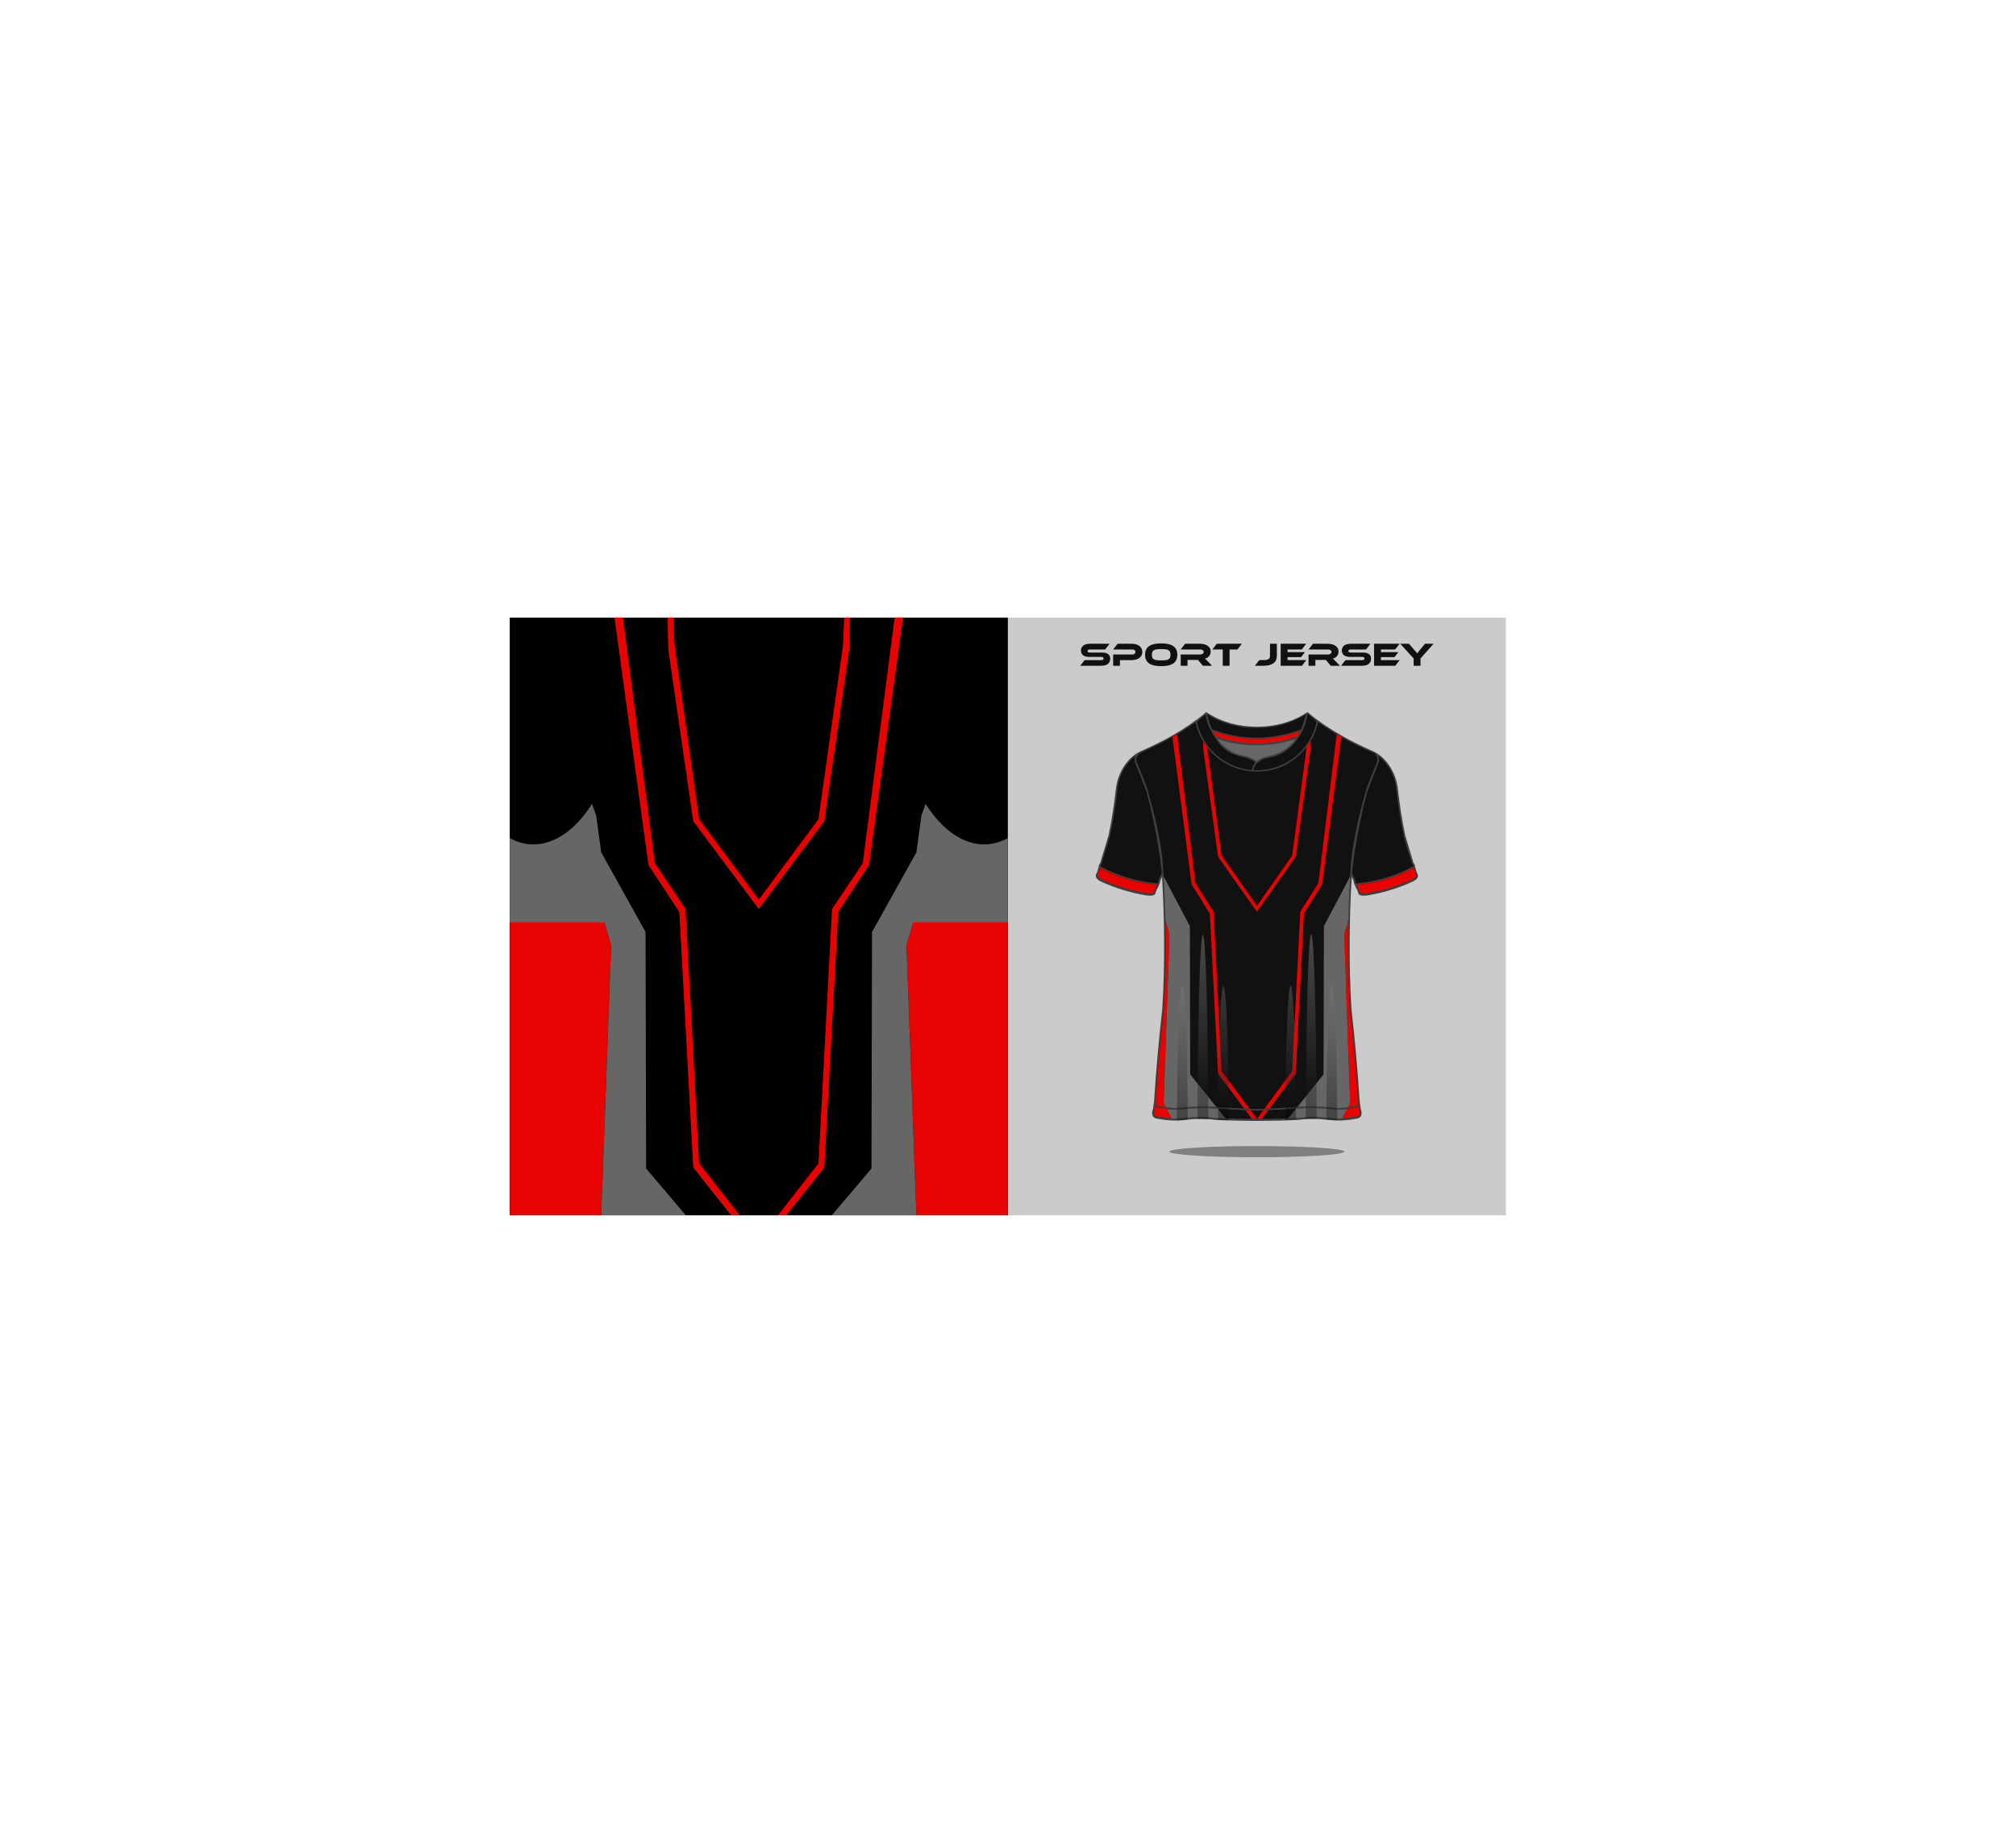 <?xml version="1.0" encoding="utf-8"?>
<!-- Generator: Adobe Illustrator 27.5.0, SVG Export Plug-In . SVG Version: 6.00 Build 0)  -->
<svg version="1.1" id="Layer_1" xmlns="http://www.w3.org/2000/svg" xmlns:xlink="http://www.w3.org/1999/xlink" x="0px" y="0px"
	 viewBox="0 0 5500 5000" style="enable-background:new 0 0 5500 5000;" xml:space="preserve">
<rect x="1390.706" y="1684.941" style="fill-rule:evenodd;clip-rule:evenodd;fill:#CBCBCB;" width="2717.647" height="1630.589"/>
<rect x="1390.706" y="1684.943" style="fill-rule:evenodd;clip-rule:evenodd;" width="1358.867" height="1630.587"/>
<path style="fill-rule:evenodd;clip-rule:evenodd;fill:#7F7F7F;" d="M3429.009,3157.068c131.822,0,238.701-6.819,238.701-15.23
	c0-8.416-106.879-15.234-238.701-15.234c-131.823,0-238.695,6.818-238.695,15.234
	C3190.313,3150.249,3297.186,3157.068,3429.009,3157.068"/>
<path style="fill-rule:evenodd;clip-rule:evenodd;fill:#111111;" d="M3911.067,1756.169l-35.702,40.274v19.869h-18.694v-19.958
	l-36.68-40.185h23.915l14.376,16.72c0.481,0.54,1.112,1.245,1.89,2.114c0.777,0.868,1.594,1.782,2.428,2.74
	c0.834,0.959,1.63,1.859,2.333,2.699c0.723,0.838,1.241,1.468,1.537,1.888c0.595-0.84,1.464-1.977,2.613-3.417
	c1.129-1.437,2.779-3.477,4.929-6.113l13.671-16.631H3911.067z M3818.545,1800.848l-11.951,15.464H3748.7v-60.143h69.678
	l-12.059,15.642h-38.926v7.191h47.651l-10.689,13.666h-36.961v8.18H3818.545z M3717.872,1780.172c7.355,0,12.968,1.365,16.803,4.089
	c3.837,2.728,5.762,6.85,5.762,12.362c0,3.057-0.483,5.813-1.445,8.273c-0.964,2.454-2.483,4.525-4.596,6.202
	c-2.093,1.677-4.779,2.966-8.041,3.866c-3.26,0.897-7.168,1.348-11.726,1.348h-56.007l11.951-15.464h45.483
	c2.223,0,3.853-0.345,4.874-1.034c0.998-0.689,1.516-1.814,1.516-3.371c0-1.557-0.518-2.665-1.516-3.325
	c-1.021-0.66-2.651-0.989-4.874-0.989h-32.718c-3.89,0-7.243-0.42-10.059-1.259c-2.818-0.84-5.169-2.006-7.022-3.506
	c-1.854-1.497-3.244-3.311-4.133-5.437c-0.908-2.128-1.354-4.48-1.354-7.057c0-2.818,0.501-5.381,1.484-7.689
	c1.001-2.306,2.519-4.269,4.596-5.888c2.055-1.618,4.724-2.875,8.001-3.774c3.261-0.9,7.169-1.349,11.728-1.349h52.227
	l-11.95,15.642h-41.721c-2.15,0-3.76,0.3-4.817,0.9c-1.038,0.6-1.559,1.677-1.559,3.237c0,1.558,0.52,2.653,1.559,3.282
	c1.056,0.628,2.667,0.943,4.817,0.943H3717.872z M3655.474,1816.311h-24.899l-13.395-15.913h-28.605v15.913h-18.599v-30.745h52.318
	c2.87,0,5.298-0.6,7.28-1.799c1.983-1.199,2.966-2.846,2.966-4.943c0-2.337-0.889-4.091-2.686-5.261
	c-1.797-1.169-4.319-1.752-7.56-1.752h-52.318l12.134-15.642h38.664c3.409,0,6.948,0.314,10.598,0.943
	c3.668,0.631,6.985,1.754,9.985,3.373c3.003,1.617,5.467,3.806,7.412,6.561c1.945,2.759,2.927,6.293,2.927,10.608
	c0,2.337-0.351,4.556-1.074,6.653c-0.721,2.097-1.76,3.985-3.112,5.662c-1.352,1.68-3.001,3.1-4.947,4.271
	c-1.945,1.17-4.15,1.993-6.594,2.473c1.017,0.779,2.148,1.768,3.407,2.966c1.26,1.197,2.945,2.845,5.039,4.944L3655.474,1816.311z
	 M3563.769,1800.848l-11.95,15.464h-57.895v-60.143h69.658l-12.04,15.642h-38.925v7.191h47.65l-10.709,13.666h-36.942v8.18H3563.769
	z M3445.904,1800.848c3.539,0,6.52-0.211,8.947-0.628c2.428-0.42,4.372-1.109,5.855-2.068c1.464-0.958,2.5-2.186,3.131-3.686
	c0.631-1.498,0.945-3.326,0.945-5.485v-32.812h18.71v32.812c0,18.221-12.522,27.331-37.588,27.331h-22.473l12.134-15.464H3445.904z
	 M3388.008,1756.169l-12.042,15.642h-21.492v44.501h-18.599v-44.501h-28.236l12.043-15.642H3388.008z M3306.658,1816.311h-24.899
	l-13.414-15.913h-28.578v15.913h-18.61v-30.745h52.32c2.871,0,5.299-0.6,7.28-1.799c1.981-1.199,2.963-2.846,2.963-4.943
	c0-2.337-0.889-4.091-2.686-5.261c-1.797-1.169-4.316-1.752-7.557-1.752h-52.32l12.132-15.642h38.649
	c3.427,0,6.966,0.314,10.616,0.943c3.651,0.631,6.984,1.754,9.985,3.373c3.001,1.617,5.467,3.806,7.411,6.561
	c1.946,2.759,2.928,6.293,2.928,10.608c0,2.337-0.352,4.556-1.075,6.653c-0.723,2.097-1.761,3.985-3.113,5.662
	c-1.353,1.68-3.001,3.1-4.947,4.271c-1.944,1.17-4.149,1.993-6.614,2.473c1.038,0.779,2.169,1.768,3.429,2.966
	c1.259,1.197,2.945,2.845,5.038,4.944L3306.658,1816.311z M3167.931,1801.658c4.676,0,8.635-0.198,11.87-0.585
	c3.237-0.389,5.857-1.154,7.865-2.292c2.01-1.139,3.462-2.714,4.362-4.721c0.9-2.008,1.35-4.629,1.35-7.863
	c0-3.239-0.451-5.859-1.35-7.869c-0.9-2.004-2.352-3.566-4.362-4.674c-2.008-1.109-4.628-1.858-7.865-2.249
	c-3.235-0.389-7.194-0.583-11.87-0.583s-8.63,0.194-11.865,0.583c-3.237,0.391-5.859,1.139-7.867,2.249
	c-2.005,1.108-3.461,2.669-4.361,4.674c-0.895,2.01-1.346,4.631-1.346,7.869c0,3.234,0.451,5.855,1.346,7.863
	c0.899,2.008,2.356,3.583,4.361,4.721c2.007,1.138,4.629,1.903,7.867,2.292C3159.301,1801.46,3163.255,1801.658,3167.931,1801.658z
	 M3167.931,1755.18c14.626,0,25.61,2.486,32.954,7.462c7.336,4.974,11.011,12.825,11.011,23.554
	c0,10.785-3.659,18.665-10.967,23.641c-7.313,4.975-18.31,7.462-32.998,7.462c-14.74,0-25.752-2.488-33.032-7.462
	c-7.283-4.976-10.924-12.856-10.924-23.641c0-10.729,3.652-18.581,10.967-23.554
	C3142.252,1757.666,3153.252,1755.18,3167.931,1755.18z M3116.425,1778.732c0,3.357-0.666,6.399-1.982,9.125
	c-1.318,2.728-3.252,5.048-5.802,6.966c-2.541,1.919-5.643,3.417-9.3,4.496c-3.658,1.08-7.82,1.617-12.498,1.617h-31.465v15.375
	h-18.52v-30.745h51.784c2.879,0,5.111-0.629,6.699-1.888c1.584-1.259,2.379-2.937,2.379-5.036c0-2.098-0.794-3.76-2.379-4.988
	c-1.588-1.229-3.82-1.843-6.699-1.843h-51.784l12.318-15.642h37.759c4.676,0,8.839,0.555,12.498,1.663
	c3.656,1.109,6.74,2.654,9.261,4.629c2.514,1.979,4.432,4.348,5.75,7.104C3115.759,1772.321,3116.425,1775.376,3116.425,1778.732z
	 M3006.202,1780.172c7.371,0,12.976,1.365,16.814,4.089c3.83,2.728,5.75,6.85,5.75,12.362c0,3.057-0.48,5.813-1.442,8.273
	c-0.956,2.454-2.486,4.525-4.579,6.202c-2.099,1.677-4.784,2.966-8.046,3.866c-3.269,0.897-7.18,1.348-11.732,1.348h-56.012
	l11.958-15.464h45.488c2.216,0,3.838-0.345,4.857-1.034c1.018-0.689,1.53-1.814,1.53-3.371c0-1.557-0.512-2.665-1.53-3.325
	c-1.02-0.66-2.642-0.989-4.857-0.989h-32.721c-3.899,0-7.253-0.42-10.072-1.259c-2.815-0.84-5.154-2.006-7.011-3.506
	c-1.858-1.497-3.237-3.311-4.137-5.437c-0.899-2.128-1.344-4.48-1.344-7.057c0-2.818,0.496-5.381,1.479-7.689
	c0.993-2.306,2.524-4.269,4.588-5.888c2.07-1.618,4.732-2.875,8-3.774c3.266-0.9,7.177-1.349,11.735-1.349h52.234l-11.956,15.642
	h-41.72c-2.156,0-3.758,0.3-4.81,0.9c-1.046,0.6-1.572,1.677-1.572,3.237c0,1.558,0.526,2.653,1.572,3.282
	c1.053,0.628,2.655,0.943,4.81,0.943H3006.202z"/>
<polygon style="fill-rule:evenodd;clip-rule:evenodd;fill:#E80303;" points="1640.243,3312.524 1667.234,2578.238 
	1648.635,2516.673 1390.706,2516.673 1390.706,3315.53 1641.868,3315.53 "/>
<path style="fill-rule:evenodd;clip-rule:evenodd;fill:#666666;" d="M1390.706,2516.673h257.929l18.599,61.565l-26.991,734.286
	l1.625,3.005h229.199l-108.323-127.693l-1.522-645.315l-120.98-217.142l-13.745-100.362l-11.438-31.911
	c-71.193,111.846-159.4,130.177-224.354,93.011V2516.673z"/>
<polygon style="fill-rule:evenodd;clip-rule:evenodd;fill:#E80303;" points="1676.413,1684.943 1769.222,2360.218 
	1853.339,2488.208 1891.319,3185.265 1994.665,3315.53 2017.913,3315.53 1907.395,3174.201 1870.275,2480.139 1786.526,2355.114 
	1699.49,1684.943 "/>
<polygon style="fill-rule:evenodd;clip-rule:evenodd;fill:#E80303;" points="1823.092,1771.509 1891.319,2240.512 
	2070.086,2479.978 2070.086,2480.083 2070.127,2480.031 2248.96,2240.512 2317.187,1771.509 2318.762,1684.943 2303.256,1684.943 
	2299.762,1761.248 2232.884,2235.015 2070.141,2454.409 1907.395,2235.015 1840.516,1761.248 1837.023,1684.943 1821.517,1684.943 
	"/>
<polygon style="fill-rule:evenodd;clip-rule:evenodd;fill:#E80303;" points="2500.036,3312.524 2473.044,2578.238 
	2491.644,2516.673 2749.573,2516.673 2749.573,3315.53 2498.411,3315.53 "/>
<path style="fill-rule:evenodd;clip-rule:evenodd;fill:#666666;" d="M2749.573,2516.673h-257.929l-18.599,61.565l26.991,734.286
	l-1.625,3.005h-229.199l108.323-127.693l1.521-645.315l120.98-217.142l13.745-100.362l11.437-31.911
	c71.193,111.846,159.4,130.177,224.355,93.011V2516.673z"/>
<polygon style="fill-rule:evenodd;clip-rule:evenodd;fill:#E80303;" points="2463.865,1684.943 2371.057,2360.218 
	2286.939,2488.208 2248.96,3185.265 2145.613,3315.53 2122.365,3315.53 2232.884,3174.201 2270.003,2480.139 2353.752,2355.114 
	2440.789,1684.943 "/>
<path style="fill-rule:evenodd;clip-rule:evenodd;fill:#404040;" d="M3429.007,1982.547c-0.325,0.002-0.65,0.002-0.976,0.002
	c-45.967,0-93.533-11.693-132.322-36.871l-2.523-1.636l-2.329-1.512l-3.1,2.64l-1.422,1.212
	c-24.779,21.121-60.41,44.468-88.382,60.366c-27.076,15.385-55.137,29.105-83.653,41.608c-38.476,16.866-62.943,57.61-69.216,98.035
	c-2.939,22.322-5.263,44.263-8.758,66.595c-3.448,22.032-7.487,43.97-11.96,65.817c-7.807,25.184-15.228,50.486-22.822,75.735
	c-1.669,2.055-3.393,4.574-3.94,7.157c-0.102,0.488-0.163,0.987-0.169,1.486l-0.022,1.688l-0.726,2.691
	c-0.818,3.027-1.698,6.051-2.712,9.021c-0.895,2.616-1.95,5.446-3.311,7.859l-0.103,0.184l-0.085,0.193
	c-1.638,3.685-1.217,7.474,1.014,10.814c2.62,3.927,7.3,6.887,11.416,9.029l0.098,0.05l0.101,0.047
	c19.807,9.094,40.195,16.877,61.038,23.251c20.841,6.371,42.091,11.325,63.596,14.864l0.228,0.037l12.163,0.718l0.356-0.035
	c2.889-0.296,6.181-0.916,8.655-2.519c2.12-1.375,3.44-3.512,3.504-6.014c0.959-2.647,1.968-5.317,3.118-7.884
	c0.507-1.131,1.303-2.902,2.087-3.868l0.149-0.184l0.131-0.201c0.914-1.41,1.706-2.897,2.349-4.448
	c0.269-0.647,0.51-1.303,0.723-1.969l0.974-3.051l0.236-0.44c0.496-0.927,0.984-1.882,1.404-2.854
	c0.976-1.148,1.34-2.726,0.888-4.222c0.13-1.16,0.549-2.483,0.912-3.526c0.775-2.215,1.763-4.396,2.792-6.504l0.035-0.074
	l1.688-3.826c3.576,58.649,5.465,117.4,5.666,176.156c0.214,61.865-0.926,123.766-4.969,185.511l-0.003,0.018
	c-4.777,41.854-9.025,83.767-12.744,125.729c-3.72,42-6.913,84.044-9.569,126.125c-0.156,2.447-0.573,4.817-1.031,7.212
	l-0.188-0.099l-0.632,4.357l-0.023,0.12l0.004,0.004l-0.248,1.712c-0.3,2.058-0.492,4.12-0.552,6.199
	c-2.195,5.972-4.01,13.66-0.79,19.556c3.202,5.855,10.074,7.524,16.254,7.824c11.457,2.295,23.074,3.725,34.749,4.229
	c11.746,0.511,23.514,0.188,35.188-1.23c14.446-1.758,28.986-2.817,43.54-2.817c14.524,0,29.034,0.949,43.437,2.802l0.189,0.025
	l0.191,0.008c35.314,1.516,70.632,2.412,105.977,2.48v0.014h4.435h4.436v-0.014c35.345-0.068,70.663-0.964,105.977-2.48l0.188-0.008
	l0.189-0.025c14.404-1.853,28.914-2.802,43.438-2.802c14.555,0,29.095,1.059,43.538,2.817c11.675,1.418,23.442,1.742,35.19,1.23
	c11.675-0.504,23.29-1.934,34.747-4.229c6.181-0.3,13.055-1.969,16.256-7.824c3.221-5.896,1.406-13.584-0.791-19.556
	c-0.061-2.079-0.253-4.14-0.552-6.199l-0.249-1.712l0.007-0.004l-0.025-0.12l-0.633-4.357l-0.189,0.099
	c-0.458-2.396-0.875-4.765-1.028-7.212c-2.656-42.081-5.851-84.125-9.573-126.125c-3.718-41.961-7.964-83.875-12.743-125.729v-0.018
	c-4.045-61.745-5.185-123.646-4.972-185.511c0.203-58.756,2.093-117.507,5.666-176.156l1.689,3.826l0.035,0.074
	c1.03,2.108,2.018,4.289,2.792,6.504c0.363,1.043,0.784,2.366,0.912,3.526c-0.451,1.496-0.087,3.073,0.889,4.222
	c0.42,0.972,0.908,1.927,1.404,2.854l0.237,0.44l0.974,3.051c0.212,0.666,0.454,1.322,0.721,1.969
	c0.645,1.551,1.438,3.038,2.35,4.448l0.13,0.201l0.151,0.184c0.784,0.966,1.577,2.737,2.084,3.868
	c1.152,2.567,2.159,5.237,3.119,7.884c0.064,2.502,1.386,4.639,3.506,6.014c2.474,1.603,5.764,2.223,8.655,2.519l0.356,0.035
	l12.161-0.718l0.23-0.037c21.501-3.539,42.756-8.492,63.594-14.864c20.843-6.375,41.233-14.157,61.039-23.251l0.1-0.047l0.098-0.05
	c4.115-2.142,8.798-5.102,11.418-9.029c2.227-3.34,2.65-7.129,1.013-10.814l-0.087-0.193l-0.103-0.184
	c-1.359-2.414-2.416-5.243-3.31-7.859c-1.013-2.969-1.893-5.994-2.711-9.021l-0.727-2.691l-0.021-1.688
	c-0.009-0.499-0.068-0.998-0.173-1.486c-0.543-2.583-2.268-5.102-3.938-7.157c-7.594-25.249-15.014-50.551-22.822-75.735
	c-4.473-21.848-8.512-43.785-11.961-65.817c-3.497-22.333-5.821-44.273-8.757-66.595c-6.274-40.425-30.739-81.169-69.216-98.035
	c-28.516-12.502-56.578-26.223-83.654-41.608c-27.971-15.898-63.604-39.246-88.383-60.366l-1.421-1.212l-3.1-2.64l-2.331,1.512
	l-2.521,1.636c-38.789,25.178-86.357,36.871-132.324,36.871C3429.658,1982.549,3429.333,1982.549,3429.007,1982.547"/>
<path style="fill-rule:evenodd;clip-rule:evenodd;fill:#111111;" d="M3016.967,2375.971c1.431,0.676,2.864,1.342,4.297,2
	c34.106,16.639,70.08,27.589,107.924,32.854c9.178,1.48,18.438,2.661,27.775,3.542c-0.174,0.542-0.371,1.082-0.594,1.617
	c-0.529,1.274-1.187,2.521-1.975,3.737c-0.769,0.947-1.667,2.564-2.691,4.85c-0.972,2.167-2.099,5.026-3.379,8.573l-0.145,0.397
	l0.017,0.414c0.044,1.067-0.449,1.936-1.478,2.604c-1.394,0.904-3.623,1.514-6.689,1.826l-11.574-0.682
	c-21.441-3.529-42.447-8.441-63.017-14.732c-20.579-6.291-40.739-13.97-60.485-23.037c-4.831-2.515-8.09-5.031-9.774-7.555
	c-1.421-2.132-1.638-4.314-0.647-6.544c1.191-2.115,2.405-4.984,3.644-8.605c0.912-2.675,1.845-5.775,2.797-9.297
	c0.746,0.409,1.615,0.753,2.61,1.026C3007.787,2371.741,3012.25,2374.079,3016.967,2375.971"/>
<path style="fill-rule:evenodd;clip-rule:evenodd;fill:#111111;" d="M3701.05,2414.366c9.339-0.881,18.596-2.062,27.775-3.542
	c37.845-5.264,73.817-16.215,107.921-32.854c1.436-0.657,2.868-1.324,4.298-2c4.72-1.893,9.181-4.23,13.385-7.013
	c0.994-0.273,1.865-0.616,2.609-1.026c0.951,3.522,1.883,6.622,2.799,9.297c1.236,3.621,2.453,6.49,3.641,8.605
	c0.992,2.23,0.777,4.412-0.647,6.544c-1.681,2.524-4.941,5.04-9.774,7.552c-19.743,9.07-39.906,16.75-60.485,23.041
	c-20.568,6.291-41.575,11.204-63.018,14.732l-11.573,0.682c-3.064-0.312-5.292-0.922-6.687-1.826
	c-1.03-0.668-1.523-1.537-1.48-2.604l0.016-0.414l-0.142-0.397c-1.283-3.546-2.407-6.405-3.379-8.573
	c-1.026-2.285-1.924-3.903-2.693-4.85c-0.785-1.217-1.445-2.463-1.975-3.737C3701.418,2415.448,3701.22,2414.909,3701.05,2414.366"
	/>
<path style="fill-rule:evenodd;clip-rule:evenodd;fill:#111111;" d="M3096.743,2064.939c-2.046,5.756-1.847,12.235,1.112,18.988
	c0.59,1.344,1.289,2.699,2.104,4.062c4.862,12.31,9.484,24.106,13.856,35.384c4.719,12.173,9.474,24.547,14.255,37.124
	c9.751,36.383,18.092,73.012,25.023,109.882c6.902,36.719,12.411,73.714,16.529,110.984l-5.217,11.812
	c-1.292,2.657-2.289,4.986-2.988,6.986c-0.733,2.089-1.129,3.833-1.193,5.226l-0.023,0.54l0.233,0.49
	c0.084,0.171-0.238,0.031-0.463,0.612c-0.318,0.815-0.812,1.849-1.482,3.098l-24.984-3.069l-0.002,0.006
	c-1.02-0.13-2.038-0.267-3.053-0.405c-14.482-2.314-28.76-5.376-42.831-9.189c-22.076-5.983-43.652-13.813-64.721-23.488
	c-5.653-2.765-11.254-5.685-16.803-8.765l-0.289-0.161l-0.316-0.066c-0.053-0.012-0.105-0.022-0.157-0.035
	c-1.174-0.796-2.326-1.628-3.458-2.498c0.002-0.193,0.027-0.404,0.075-0.629c0.304-1.439,1.408-3.307,3.313-5.603l0.277-0.333
	c7.693-25.566,15.228-51.276,23.132-76.766l0.029-0.145c4.543-21.927,8.547-43.959,12.011-66.093
	c3.471-22.163,6.389-44.362,8.759-66.602c2.974-19.161,9.195-36.273,18.663-51.33c7.761-12.343,17.716-23.317,29.862-32.924
	C3097.514,2062.976,3097.096,2063.946,3096.743,2064.939"/>
<path style="fill-rule:evenodd;clip-rule:evenodd;fill:#111111;" d="M3696.594,2400.16c-0.698-2.002-1.698-4.329-2.991-6.986
	l-5.216-11.812c4.118-37.27,9.63-74.266,16.532-110.984c6.927-36.869,15.271-73.498,25.021-109.882
	c4.783-12.577,9.535-24.951,14.255-37.124c4.375-11.284,8.995-23.081,13.862-35.394c3.21-5.415,4.565-11.019,4.06-16.812
	c-0.029-0.334-0.064-0.668-0.105-1.003c-0.02-0.194-0.043-0.391-0.068-0.585c-0.317-2.548-0.998-5.092-2.043-7.634
	c12.198,9.627,22.189,20.633,29.973,33.013c9.467,15.056,15.689,32.168,18.662,51.33c2.371,22.239,5.29,44.439,8.76,66.602
	c3.463,22.133,7.471,44.166,12.013,66.093c4.617,22.294,16.265,54.043,23.162,76.911l0.278,0.333
	c1.904,2.295,3.009,4.163,3.311,5.603c0.046,0.225,0.071,0.436,0.077,0.629c-1.133,0.871-2.287,1.702-3.461,2.498
	c-0.05,0.012-0.103,0.023-0.155,0.035l-0.317,0.066l-0.29,0.161c-5.547,3.08-11.147,6-16.799,8.762
	c-21.072,9.677-42.647,17.508-64.724,23.49c-14.072,3.814-28.349,6.875-42.832,9.189c-1.015,0.138-2.034,0.275-3.053,0.405v-0.006
	l-24.986,3.069c-0.67-1.249-1.165-2.283-1.48-3.098c-0.228-0.582-0.549-0.441-0.465-0.612l0.235-0.488l-0.025-0.542
	C3697.722,2403.993,3697.325,2402.249,3696.594,2400.16"/>
<path style="fill-rule:evenodd;clip-rule:evenodd;fill:#111111;" d="M3150.271,3024.748c0.045-2.194,0.246-4.18,0.517-6.043
	c1.081,0.563,2.287,1.084,3.598,1.568c2.218,0.817,4.777,1.545,7.58,2.19c2.244,0.513,4.651,0.976,7.17,1.394
	c2.709,0.451,5.475,0.84,8.244,1.171c2.558,0.314,5.353,0.6,8.275,0.862c2.86,0.258,5.57,0.467,8.109,0.635
	c11.245,1.276,25.05,0.104,41.248-1.269c18.909-1.605,41.111-3.489,66.001-2.052c9.305,0.539,19.234,1.148,29.535,1.778
	c24.958,1.529,52.121,3.196,81.268,4.502l1.88,0.098c3.417,0.18,9.387,0.494,15.41,0.477c6.783-0.018,13.482-0.37,17.706-0.593
	c1.094-0.058,2.024-0.108,2.6-0.133c27.881-1.286,53.889-2.881,77.858-4.349c10.318-0.631,20.264-1.241,29.586-1.781
	c24.882-1.437,47.083,0.447,65.995,2.052c16.202,1.373,30.011,2.545,41.256,1.269c2.531-0.168,5.239-0.377,8.101-0.635
	c2.919-0.262,5.714-0.548,8.267-0.862l0.061-0.009c2.752-0.328,5.504-0.715,8.201-1.165c2.517-0.415,4.927-0.881,7.166-1.391
	c2.829-0.652,5.429-1.394,7.702-2.24c1.407-0.523,2.686-1.088,3.819-1.698c0.166,1.888,0.271,3.963,0.317,6.223l0.009,0.368
	l0.126,0.339c2.725,7.286,3.123,12.698,1.188,16.234c-1.854,3.396-6.103,5.239-12.741,5.525l-0.153,0.006l-0.176,0.036
	c-11.359,2.291-22.768,3.685-34.223,4.179c-11.432,0.497-22.921,0.093-34.459-1.208c-14.734-1.895-29.427-2.844-44.075-2.844
	c-14.629,0-29.296,0.946-44.005,2.84c-38.635,1.659-74.439,2.49-110.215,2.49v-0.008c-35.914,0-71.72-0.83-110.232-2.482
	c-14.709-1.894-29.378-2.84-44.004-2.84c-14.649,0-29.344,0.949-44.077,2.848c-11.538,1.296-23.025,1.7-34.459,1.203
	c-11.454-0.494-22.862-1.888-34.224-4.179l-0.175-0.036l-0.153-0.006c-6.637-0.285-10.887-2.128-12.742-5.525
	c-1.932-3.536-1.536-8.948,1.189-16.234l0.126-0.339L3150.271,3024.748z"/>
<path style="fill-rule:evenodd;clip-rule:evenodd;fill:#111111;" d="M3265.474,1969.224c15.828-13.497,23.741-20.243,23.741-20.243
	c1.208,14.107,5.218,27.366,12.035,39.775c7.568,14.886,16.533,28.878,26.897,41.971c10.803,12.452,23.885,21.674,39.243,27.668
	c6.74,2.279,13.563,4.277,20.469,5.989c7.504,1.688,14.864,3.867,22.075,6.539c5.378,2.404,10.383,5.421,15.016,9.057
	c-6.086,5.622-9.31,12.57-9.673,20.845C3342.319,2094.965,3280.955,2041.864,3265.474,1969.224"/>
<path style="fill-rule:evenodd;clip-rule:evenodd;fill:#111111;" d="M3429.104,2101.365c-3.186,0.006-6.351-0.077-9.5-0.248
	c1.93-11.859,10.021-21.321,20.412-26.911c15.819-8.51,35.66-7.305,55.556-18.008c38.325-20.615,65.913-65.631,71.499-107.28
	c0.332-0.834,0.68-1.216,1.045-1.15c1.098,0.201,2.682,1.458,4.744,3.767l0.094,0.106l14.912,13.101l3.703,3.255l0.597,0.523
	C3575.971,2046.143,3507.657,2101.196,3429.104,2101.365"/>
<path style="fill-rule:evenodd;clip-rule:evenodd;fill:#111111;" d="M3200.147,2009.824c22.372-12.713,42.77-25.838,61.191-39.367
	c17.284,78.673,87.023,134.696,167.572,134.611c8.825-0.008,17.521-0.69,26.027-2.002c9.55-1.168,18.822-3.209,27.808-6.126
	c13.331-4.327,26.037-10.574,38.112-18.741c37.486-23.914,65.356-62.16,75.345-108.089c19.692,14.497,41.636,28.522,65.836,42.071
	c26.961,15.095,56.746,29.616,89.352,43.556c0.128,0.174,0.253,0.347,0.38,0.521c3.39,4.97,5.377,9.77,5.956,14.404
	c0.458,4.599-0.509,9.193-2.898,13.78l-0.05,0.102l-0.042,0.101c-0.194,0.493-0.388,0.984-0.583,1.479
	c-0.073,0.118-0.144,0.233-0.219,0.352l-0.103,0.166l-0.064,0.155c-7.602,18.19-13.594,32.793-17.973,43.814
	c-4.344,10.937-6.999,18.098-7.96,21.484c-0.673,2.379-1.343,4.743-2.002,7.096l-0.007,0.021l-0.023,0.086
	c-0.009,0.029-0.016,0.058-0.023,0.087c-12.889,45.973-22.802,87.119-29.737,123.441c-7.296,38.216-11.299,71.12-12.007,98.709
	l-0.002,0.034l-0.053,0.477l0.021,0.048c-3.935,61.7-6.012,123.457-6.226,185.269c-0.212,61.968,1.448,123.906,4.98,185.817
	l0.009,0.126c4.831,42.307,9.125,84.721,12.879,127.242c3.76,42.575,6.967,85.086,9.619,127.527l0.025,0.383l0.153,0.351
	c0.563,1.293,1.026,2.977,1.389,5.045c-1.192,0.844-2.795,1.623-4.726,2.339c-2.057,0.765-4.48,1.454-7.161,2.072
	c-2.173,0.497-4.489,0.941-6.897,1.34c-2.529,0.42-5.231,0.797-8.026,1.132l-0.066,0.008c-2.846,0.35-5.557,0.633-8.115,0.863
	c-2.583,0.234-5.298,0.438-8.035,0.621l-0.134,0.01c-10.814,1.232-24.457,0.074-40.464-1.285
	c-19.021-1.613-41.354-3.507-66.584-2.049c-9.628,0.557-19.431,1.156-29.602,1.781c-24.069,1.475-50.185,3.075-77.792,4.347
	c-0.823,0.039-1.663,0.083-2.633,0.135c-4.229,0.223-10.932,0.575-17.487,0.593c-5.814,0.014-11.779-0.3-15.191-0.479
	c-0.717-0.037-1.322-0.069-1.913-0.095c-28.895-1.297-56.155-2.968-81.201-4.502c-10.155-0.623-19.939-1.224-29.552-1.779
	c-25.24-1.458-47.572,0.436-66.591,2.049c-16.006,1.359-29.644,2.517-40.458,1.287l-0.102-0.011
	c-2.755-0.182-5.481-0.388-8.074-0.622c-2.558-0.229-5.269-0.513-8.124-0.863h-0.008c-2.811-0.337-5.526-0.716-8.066-1.137
	c-2.406-0.399-4.726-0.846-6.899-1.343c-2.612-0.601-4.996-1.28-7.059-2.039c-1.706-0.628-3.16-1.301-4.297-2.016l0.111-0.579
	c0.54-2.783,1.063-5.487,1.26-8.589c2.648-41.951,5.834-83.956,9.563-126.014c3.72-42.013,7.969-83.922,12.744-125.722l0.008-0.126
	c3.531-61.911,5.191-123.849,4.979-185.817c-0.214-61.809-2.288-123.565-6.225-185.263l0.023-0.054l-0.058-0.538
	c0-0.014-0.002-0.026-0.002-0.041c-0.711-27.575-4.713-60.458-12.001-98.642c-6.935-36.319-16.848-77.465-29.736-123.437
	c-0.008-0.031-0.017-0.062-0.022-0.091l-0.025-0.086l-0.009-0.023c-0.659-2.353-1.327-4.717-2.002-7.094
	c-0.959-3.385-3.615-10.547-7.958-21.484c-4.38-11.021-10.371-25.627-17.972-43.814l-0.064-0.155l-0.106-0.166
	c-0.072-0.116-0.144-0.234-0.216-0.35c-0.195-0.497-0.391-0.989-0.586-1.481l-0.039-0.101l-0.053-0.102
	c-2.486-4.773-3.432-9.555-2.834-14.343c0.286-2.277,0.918-4.57,1.9-6.879c1.972-3.477,5.032-6.544,8.98-9.023
	c1.493-0.939,3.115-1.796,4.852-2.557C3146.664,2038.232,3174.686,2024.293,3200.147,2009.824"/>
<path style="fill-rule:evenodd;clip-rule:evenodd;fill:#111111;" d="M3428.031,2012.322c40.418,0,80.836-7.492,121.254-22.48
	c0.011-0.004,0.023-0.008,0.033-0.013c5.465-12.227,9.948-25.964,13.454-41.208c-38.604,25.058-86.674,37.586-134.741,37.586
	c-48.069,0-96.139-12.529-134.744-37.586c3.505,15.245,7.989,28.981,13.453,41.208c0.011,0.005,0.023,0.008,0.033,0.013
	C3347.192,2004.83,3387.612,2012.322,3428.031,2012.322"/>
<path style="fill-rule:evenodd;clip-rule:evenodd;fill:#E80303;" d="M3519.64,2004.091c-30.206,8.438-60.517,12.658-90.833,12.658
	c-0.246,0-0.493,0-0.739-0.001c-0.012,0.001-0.025,0.001-0.037,0c-0.012,0.001-0.025,0.001-0.039,0
	c-0.247,0.001-0.492,0.001-0.741,0.001c-30.315,0-60.626-4.221-90.83-12.658c-9.096-2.526-18.121-5.427-27.079-8.707
	c2.424,4.944,5.021,9.62,7.791,14.032c26.264,9.518,53.14,15.492,80.632,17.925c9.772,0.835,19.629,1.251,29.486,1.251
	c0.261,0,0.519,0,0.78,0c0.258,0,0.518,0,0.779,0c9.855,0,19.711-0.416,29.483-1.251c27.493-2.433,54.37-8.407,80.634-17.925
	c2.77-4.412,5.367-9.088,7.79-14.032C3537.76,1998.664,3528.734,2001.566,3519.64,2004.091"/>
<path style="fill-rule:evenodd;clip-rule:evenodd;fill:#676767;" d="M3392.038,2061.439c-29.475-5.801-52.928-20.88-70.353-45.233
	c0.29,0.091,0.582,0.184,0.871,0.275c3.852,1.212,7.714,2.357,11.588,3.437c0.413,0.122,0.825,0.244,1.239,0.364
	c57.147,17.124,128.145,17.124,185.293,0c0.413-0.12,0.827-0.242,1.239-0.364c3.874-1.08,7.737-2.225,11.588-3.437
	c0.289-0.091,0.581-0.184,0.873-0.275c-17.427,24.353-40.877,39.432-70.355,45.233c-6.68,1.545-13.095,2.869-19.912,5.594
	c-6.093,2.438-10.868,5.853-16.078,9.723c-5.213-3.87-9.988-7.284-16.08-9.723
	C3405.134,2064.308,3398.719,2062.984,3392.038,2061.439"/>
<path style="fill-rule:evenodd;clip-rule:evenodd;fill:#E80303;" d="M3016.967,2375.971c1.431,0.676,2.864,1.342,4.297,2
	c34.106,16.639,70.08,27.589,107.924,32.854c9.178,1.48,18.438,2.661,27.775,3.542c-0.174,0.542-0.371,1.082-0.594,1.617
	c-0.529,1.274-1.187,2.521-1.975,3.737c-0.769,0.947-1.667,2.564-2.691,4.85c-0.972,2.167-2.099,5.026-3.379,8.573l-0.145,0.397
	l0.017,0.414c0.044,1.067-0.449,1.936-1.478,2.604c-1.394,0.904-3.623,1.514-6.689,1.826l-11.574-0.682
	c-21.441-3.529-42.447-8.441-63.017-14.732c-20.579-6.291-40.739-13.97-60.485-23.037c-4.831-2.515-8.09-5.031-9.774-7.555
	c-1.421-2.132-1.638-4.314-0.647-6.544c1.191-2.115,2.405-4.984,3.644-8.605c0.912-2.675,1.845-5.775,2.797-9.297
	c0.746,0.409,1.615,0.753,2.61,1.026C3007.787,2371.741,3012.25,2374.079,3016.967,2375.971"/>
<path style="fill-rule:evenodd;clip-rule:evenodd;fill:#E80303;" d="M3701.05,2414.366c9.339-0.881,18.596-2.062,27.775-3.542
	c37.845-5.264,73.817-16.215,107.921-32.854c1.436-0.657,2.868-1.324,4.298-2c4.72-1.893,9.181-4.23,13.385-7.013
	c0.994-0.273,1.865-0.616,2.609-1.026c0.951,3.522,1.883,6.622,2.799,9.297c1.236,3.621,2.453,6.49,3.641,8.605
	c0.404,0.906,0.605,1.803,0.611,2.693c0.005,1.301-0.413,2.585-1.258,3.851c-1.681,2.524-4.941,5.04-9.774,7.552
	c-19.743,9.07-39.906,16.75-60.485,23.041c-20.568,6.291-41.575,11.204-63.018,14.732l-11.573,0.682
	c-3.064-0.312-5.292-0.922-6.687-1.826c-1.03-0.668-1.523-1.537-1.48-2.604l0.016-0.414l-0.142-0.397
	c-1.283-3.546-2.407-6.405-3.379-8.573c-1.026-2.285-1.924-3.903-2.693-4.85c-0.785-1.217-1.445-2.463-1.975-3.737
	C3701.418,2415.448,3701.22,2414.909,3701.05,2414.366"/>
<path style="fill-rule:evenodd;clip-rule:evenodd;fill:#E80303;" d="M3196.366,3051.442l-3.571-6.744l-9.741-19.052
	c-1.982-0.192-3.884-0.399-5.673-0.618c-2.769-0.331-5.534-0.72-8.244-1.171c-2.52-0.417-4.926-0.881-7.17-1.394
	c-2.803-0.646-5.363-1.373-7.58-2.19c-1.311-0.483-2.517-1.005-3.598-1.568c-0.271,1.864-0.472,3.85-0.517,6.043l-0.008,0.368
	l-0.126,0.339c-2.725,7.286-3.121,12.698-1.189,16.234c1.855,3.396,6.105,5.239,12.742,5.525l0.153,0.006l0.175,0.036
	c11.363,2.291,22.771,3.685,34.224,4.179L3196.366,3051.442z"/>
<path style="fill-rule:evenodd;clip-rule:evenodd;fill:#666666;" d="M3183.054,3025.646l9.741,19.052l3.571,6.744
	c11.396,0.486,22.841,0.08,34.336-1.21c14.734-1.899,29.428-2.848,44.077-2.848c14.626,0,29.295,0.946,44.004,2.84
	c8.488,0.364,16.843,0.689,25.098,0.974l-3.885-4.362l-17.939-22.374c-7.275-0.445-14.322-0.871-21.044-1.259
	c-24.891-1.437-47.092,0.447-66.001,2.052c-16.198,1.373-30.003,2.545-41.248,1.269c-2.539-0.168-5.249-0.377-8.109-0.635
	C3184.776,3025.811,3183.908,3025.731,3183.054,3025.646"/>
<path style="fill-rule:evenodd;clip-rule:evenodd;fill:#E80303;" d="M3397.781,3028.823l15.536,20.721l2.52,3.125
	c4.388,0.025,8.774,0.037,13.163,0.037l-1.924-2.602l-15.239-20.618l-0.022-0.002
	C3407.086,3029.273,3402.407,3029.05,3397.781,3028.823"/>
<path style="fill-rule:evenodd;clip-rule:evenodd;fill:#E80303;" d="M3661.644,3051.442l3.572-6.744l9.751-19.067
	c1.924-0.188,3.773-0.39,5.508-0.604l0.061-0.009c2.752-0.328,5.504-0.715,8.201-1.165c2.517-0.415,4.927-0.881,7.166-1.391
	c2.829-0.652,5.429-1.394,7.702-2.24c1.407-0.523,2.686-1.088,3.819-1.698c0.166,1.888,0.271,3.963,0.317,6.223l0.009,0.368
	l0.126,0.339c2.725,7.286,3.123,12.698,1.188,16.234c-1.854,3.396-6.103,5.239-12.741,5.525l-0.153,0.006l-0.176,0.036
	c-11.359,2.291-22.768,3.685-34.223,4.179L3661.644,3051.442z"/>
<path style="fill-rule:evenodd;clip-rule:evenodd;fill:#666666;" d="M3674.967,3025.631l-9.751,19.067l-3.572,6.744
	c-11.393,0.486-22.837,0.08-34.334-1.214c-14.734-1.895-29.427-2.844-44.075-2.844c-14.629,0-29.296,0.946-44.005,2.84
	c-8.494,0.366-16.852,0.691-25.101,0.974l3.886-4.362l17.945-22.384c7.225-0.441,14.221-0.863,20.896-1.249
	c24.882-1.437,47.083,0.447,65.995,2.052c16.202,1.373,30.011,2.545,41.256,1.269c2.531-0.168,5.239-0.377,8.101-0.635
	C3673.141,3025.807,3674.062,3025.72,3674.967,3025.631"/>
<path style="fill-rule:evenodd;clip-rule:evenodd;fill:#E80303;" d="M3460.236,3028.814l-15.542,20.729l-2.528,3.131
	c-4.388,0.025-8.768,0.039-13.151,0.039v-0.008h-0.005l1.923-2.602l15.229-20.605l0.649-0.033c1.094-0.058,2.024-0.108,2.6-0.133
	C3453.052,3029.166,3456.66,3028.992,3460.236,3028.814"/>
<path style="fill-rule:evenodd;clip-rule:evenodd;fill:#E80303;" d="M3174.545,3009.001l15.974-459.909l-11.005-38.545
	c0.416,18.935,0.657,37.872,0.722,56.815c0.213,61.968-1.448,123.906-4.979,185.817l-0.008,0.126
	c-4.775,41.8-9.024,83.71-12.744,125.722c-3.729,42.058-6.916,84.063-9.563,126.014c-0.196,3.102-0.72,5.806-1.26,8.589
	l-0.111,0.579c1.137,0.715,2.592,1.387,4.297,2.016c2.063,0.76,4.447,1.438,7.059,2.039c2.173,0.497,4.492,0.943,6.899,1.343
	c2.54,0.422,5.256,0.8,8.066,1.137h0.008c0.956,0.118,1.893,0.228,2.815,0.329L3174.545,3009.001z"/>
<path style="fill-rule:evenodd;clip-rule:evenodd;fill:#666666;" d="M3179.515,2510.547l11.005,38.545l-15.974,459.909l6.172,12.072
	c1.837,0.205,3.604,0.38,5.308,0.533c2.594,0.234,5.32,0.44,8.074,0.622l0.102,0.011c10.814,1.23,24.452,0.073,40.458-1.287
	c19.019-1.613,41.351-3.507,66.591-2.049c5.65,0.327,11.361,0.668,17.172,1.022l-71.369-89.021l-0.9-404.185l-71.604-135.992
	C3176.985,2430.643,3178.64,2470.585,3179.515,2510.547"/>
<path style="fill-rule:evenodd;clip-rule:evenodd;fill:#E80303;" d="M3198.689,2010.651l52.199,401.885l49.789,80.166
	l22.482,436.591l71.264,95.049c4.659,0.237,9.367,0.463,14.122,0.683l-75.87-102.662l-21.972-434.716l-49.572-78.307
	l-49.829-405.987c-3.662,2.168-7.381,4.325-11.155,6.469L3198.689,2010.651z"/>
<path style="fill-rule:evenodd;clip-rule:evenodd;fill:#E80303;" d="M3282.774,2043.808l40.385,293.753l105.814,149.986v0.069
	l0.025-0.033l105.853-150.021l40.385-293.753l0.375-21.782c-3.296,5.479-6.887,10.746-10.744,15.784l-39.531,296.309
	l-96.329,137.414l-96.333-137.414l-39.417-295.451c-3.89-5.018-7.51-10.266-10.844-15.724L3282.774,2043.808z"/>
<path style="fill-rule:evenodd;clip-rule:evenodd;fill:#E80303;" d="M3683.467,3009.001l-15.974-459.909l11.005-38.549
	c-0.415,18.934-0.656,37.875-0.723,56.819c-0.212,61.968,1.448,123.906,4.98,185.817l0.009,0.126
	c4.831,42.307,9.125,84.721,12.879,127.242c3.76,42.575,6.967,85.086,9.619,127.527l0.025,0.383l0.153,0.351
	c0.563,1.293,1.026,2.977,1.389,5.045c-1.192,0.844-2.795,1.623-4.726,2.339c-2.057,0.765-4.48,1.454-7.161,2.072
	c-2.173,0.497-4.489,0.941-6.897,1.34c-2.529,0.42-5.231,0.797-8.026,1.132l-0.066,0.008c-0.898,0.11-1.781,0.213-2.649,0.31
	L3683.467,3009.001z"/>
<path style="fill-rule:evenodd;clip-rule:evenodd;fill:#666666;" d="M3678.497,2510.543l-11.005,38.549l15.974,459.909
	l-6.163,12.053c-1.888,0.213-3.714,0.395-5.467,0.552c-2.583,0.234-5.298,0.438-8.035,0.621l-0.134,0.01
	c-10.814,1.232-24.457,0.074-40.464-1.285c-19.021-1.613-41.354-3.507-66.584-2.049c-5.601,0.323-11.264,0.662-17.021,1.011
	l71.359-89.01l0.9-404.185l71.603-135.99C3681.028,2430.643,3679.373,2470.582,3678.497,2510.543"/>
<path style="fill-rule:evenodd;clip-rule:evenodd;fill:#E80303;" d="M3659.322,2010.653l-52.197,401.883l-49.79,80.166
	l-22.483,436.591l-71.26,95.043c-4.659,0.236-9.369,0.466-14.121,0.684l75.865-102.658l21.972-434.716l49.573-78.307l49.828-405.987
	C3650.843,2005.804,3655.047,2008.235,3659.322,2010.653"/>
<g>
	<defs>
		<path id="SVGID_19_" d="M3210.742,3056.849c1.02-207.4,7.295-367.041,14.885-367.041c7.559,0,13.814,158.389,14.872,364.598
			c-3.09,0.306-6.175,0.649-9.259,1.026C3224.432,3056.259,3217.593,3056.714,3210.742,3056.849"/>
	</defs>
	<clipPath id="SVGID_00000044862863603934888150000012548018889090834053_">
		<use xlink:href="#SVGID_19_"  style="overflow:visible;"/>
	</clipPath>
	<linearGradient id="SVGID_1_" gradientUnits="userSpaceOnUse" x1="3226.773" y1="3053.189" x2="3222.979" y2="2461.262">
		<stop  offset="0" style="stop-color:#000000"/>
		<stop  offset="1" style="stop-color:#E7D6D5"/>
	</linearGradient>
	
		<rect x="3210.742" y="2689.808" style="opacity:0.34;clip-path:url(#SVGID_00000044862863603934888150000012548018889090834053_);fill:url(#SVGID_1_);" width="29.757" height="367.041"/>
</g>
<g>
	<defs>
		<path id="SVGID_22_" d="M3266.764,3052.719c1.008-283.973,7.287-502.688,14.885-502.688c7.604,0,13.888,219.023,14.891,503.29
			c-7.243-0.47-14.5-0.706-21.761-0.706C3272.107,3052.615,3269.435,3052.65,3266.764,3052.719z"/>
	</defs>
	<clipPath id="SVGID_00000012464000685125211080000002637427755388908937_">
		<use xlink:href="#SVGID_22_"  style="overflow:visible;"/>
	</clipPath>
	
		<linearGradient id="SVGID_00000121978348601137647330000010607964097523367315_" gradientUnits="userSpaceOnUse" x1="3283.262" y1="3052.827" x2="3279.468" y2="2460.899">
		<stop  offset="0" style="stop-color:#000000"/>
		<stop  offset="1" style="stop-color:#E7D6D5"/>
	</linearGradient>
	
		<rect x="3266.764" y="2550.031" style="opacity:0.34;clip-path:url(#SVGID_00000012464000685125211080000002637427755388908937_);fill:url(#SVGID_00000121978348601137647330000010607964097523367315_);" width="29.776" height="503.29"/>
</g>
<g>
	<defs>
		<path id="SVGID_25_" d="M3322.798,3055.628c1.038-206.804,7.303-365.82,14.879-365.82c7.585,0,13.859,159.57,14.882,366.903
			C3342.638,3056.402,3332.717,3056.04,3322.798,3055.628"/>
	</defs>
	<clipPath id="SVGID_00000160150321891480163300000000482689525636041630_">
		<use xlink:href="#SVGID_25_"  style="overflow:visible;"/>
	</clipPath>
	
		<linearGradient id="SVGID_00000103977060777188723330000011261969523447405188_" gradientUnits="userSpaceOnUse" x1="3338.827" y1="3052.471" x2="3335.033" y2="2460.543">
		<stop  offset="0" style="stop-color:#000000"/>
		<stop  offset="1" style="stop-color:#E7D6D5"/>
	</linearGradient>
	
		<rect x="3322.798" y="2689.808" style="opacity:0.34;clip-path:url(#SVGID_00000160150321891480163300000000482689525636041630_);fill:url(#SVGID_00000103977060777188723330000011261969523447405188_);" width="29.761" height="366.902"/>
</g>
<g>
	<defs>
		<path id="SVGID_28_" d="M3506.301,3055.63c1.02-207.398,7.295-367.039,14.883-367.039c7.561,0,13.815,158.387,14.873,364.596
			c-3.091,0.309-6.176,0.651-9.257,1.026C3519.99,3055.043,3513.15,3055.496,3506.301,3055.63"/>
	</defs>
	<clipPath id="SVGID_00000176739660933033392710000001847366715544826260_">
		<use xlink:href="#SVGID_28_"  style="overflow:visible;"/>
	</clipPath>
	
		<linearGradient id="SVGID_00000168087633518209903990000008992883135813603488_" gradientUnits="userSpaceOnUse" x1="3522.331" y1="3051.949" x2="3518.537" y2="2460.021">
		<stop  offset="0" style="stop-color:#000000"/>
		<stop  offset="1" style="stop-color:#E7D6D5"/>
	</linearGradient>
	
		<rect x="3506.301" y="2688.592" style="opacity:0.34;clip-path:url(#SVGID_00000176739660933033392710000001847366715544826260_);fill:url(#SVGID_00000168087633518209903990000008992883135813603488_);" width="29.755" height="367.039"/>
</g>
<g>
	<defs>
		<path id="SVGID_31_" d="M3562.321,3051.502c1.009-283.972,7.288-502.69,14.889-502.69c7.602,0,13.886,219.026,14.889,503.292
			c-7.243-0.47-14.5-0.708-21.761-0.708C3567.666,3051.396,3564.993,3051.434,3562.321,3051.502z"/>
	</defs>
	<clipPath id="SVGID_00000075862049210489639570000009200100575274998965_">
		<use xlink:href="#SVGID_31_"  style="overflow:visible;"/>
	</clipPath>
	
		<linearGradient id="SVGID_00000113315855440853768310000004706585427118469014_" gradientUnits="userSpaceOnUse" x1="3578.819" y1="3051.587" x2="3575.026" y2="2459.657">
		<stop  offset="0" style="stop-color:#000000"/>
		<stop  offset="1" style="stop-color:#E7D6D5"/>
	</linearGradient>
	
		<rect x="3562.321" y="2548.812" style="opacity:0.34;clip-path:url(#SVGID_00000075862049210489639570000009200100575274998965_);fill:url(#SVGID_00000113315855440853768310000004706585427118469014_);" width="29.777" height="503.292"/>
</g>
<g>
	<defs>
		<path id="SVGID_34_" d="M3618.354,3054.41c1.04-206.805,7.305-365.819,14.877-365.819c7.59,0,13.862,159.57,14.886,366.902
			C3638.194,3055.186,3628.275,3054.822,3618.354,3054.41"/>
	</defs>
	<clipPath id="SVGID_00000089572472982921387750000014634271158370632891_">
		<use xlink:href="#SVGID_34_"  style="overflow:visible;"/>
	</clipPath>
	
		<linearGradient id="SVGID_00000101824242485398962510000003324147004040704174_" gradientUnits="userSpaceOnUse" x1="3634.384" y1="3051.231" x2="3630.591" y2="2459.303">
		<stop  offset="0" style="stop-color:#000000"/>
		<stop  offset="1" style="stop-color:#E7D6D5"/>
	</linearGradient>
	
		<rect x="3618.354" y="2688.592" style="opacity:0.34;clip-path:url(#SVGID_00000089572472982921387750000014634271158370632891_);fill:url(#SVGID_00000101824242485398962510000003324147004040704174_);" width="29.763" height="366.902"/>
</g>
</svg>
